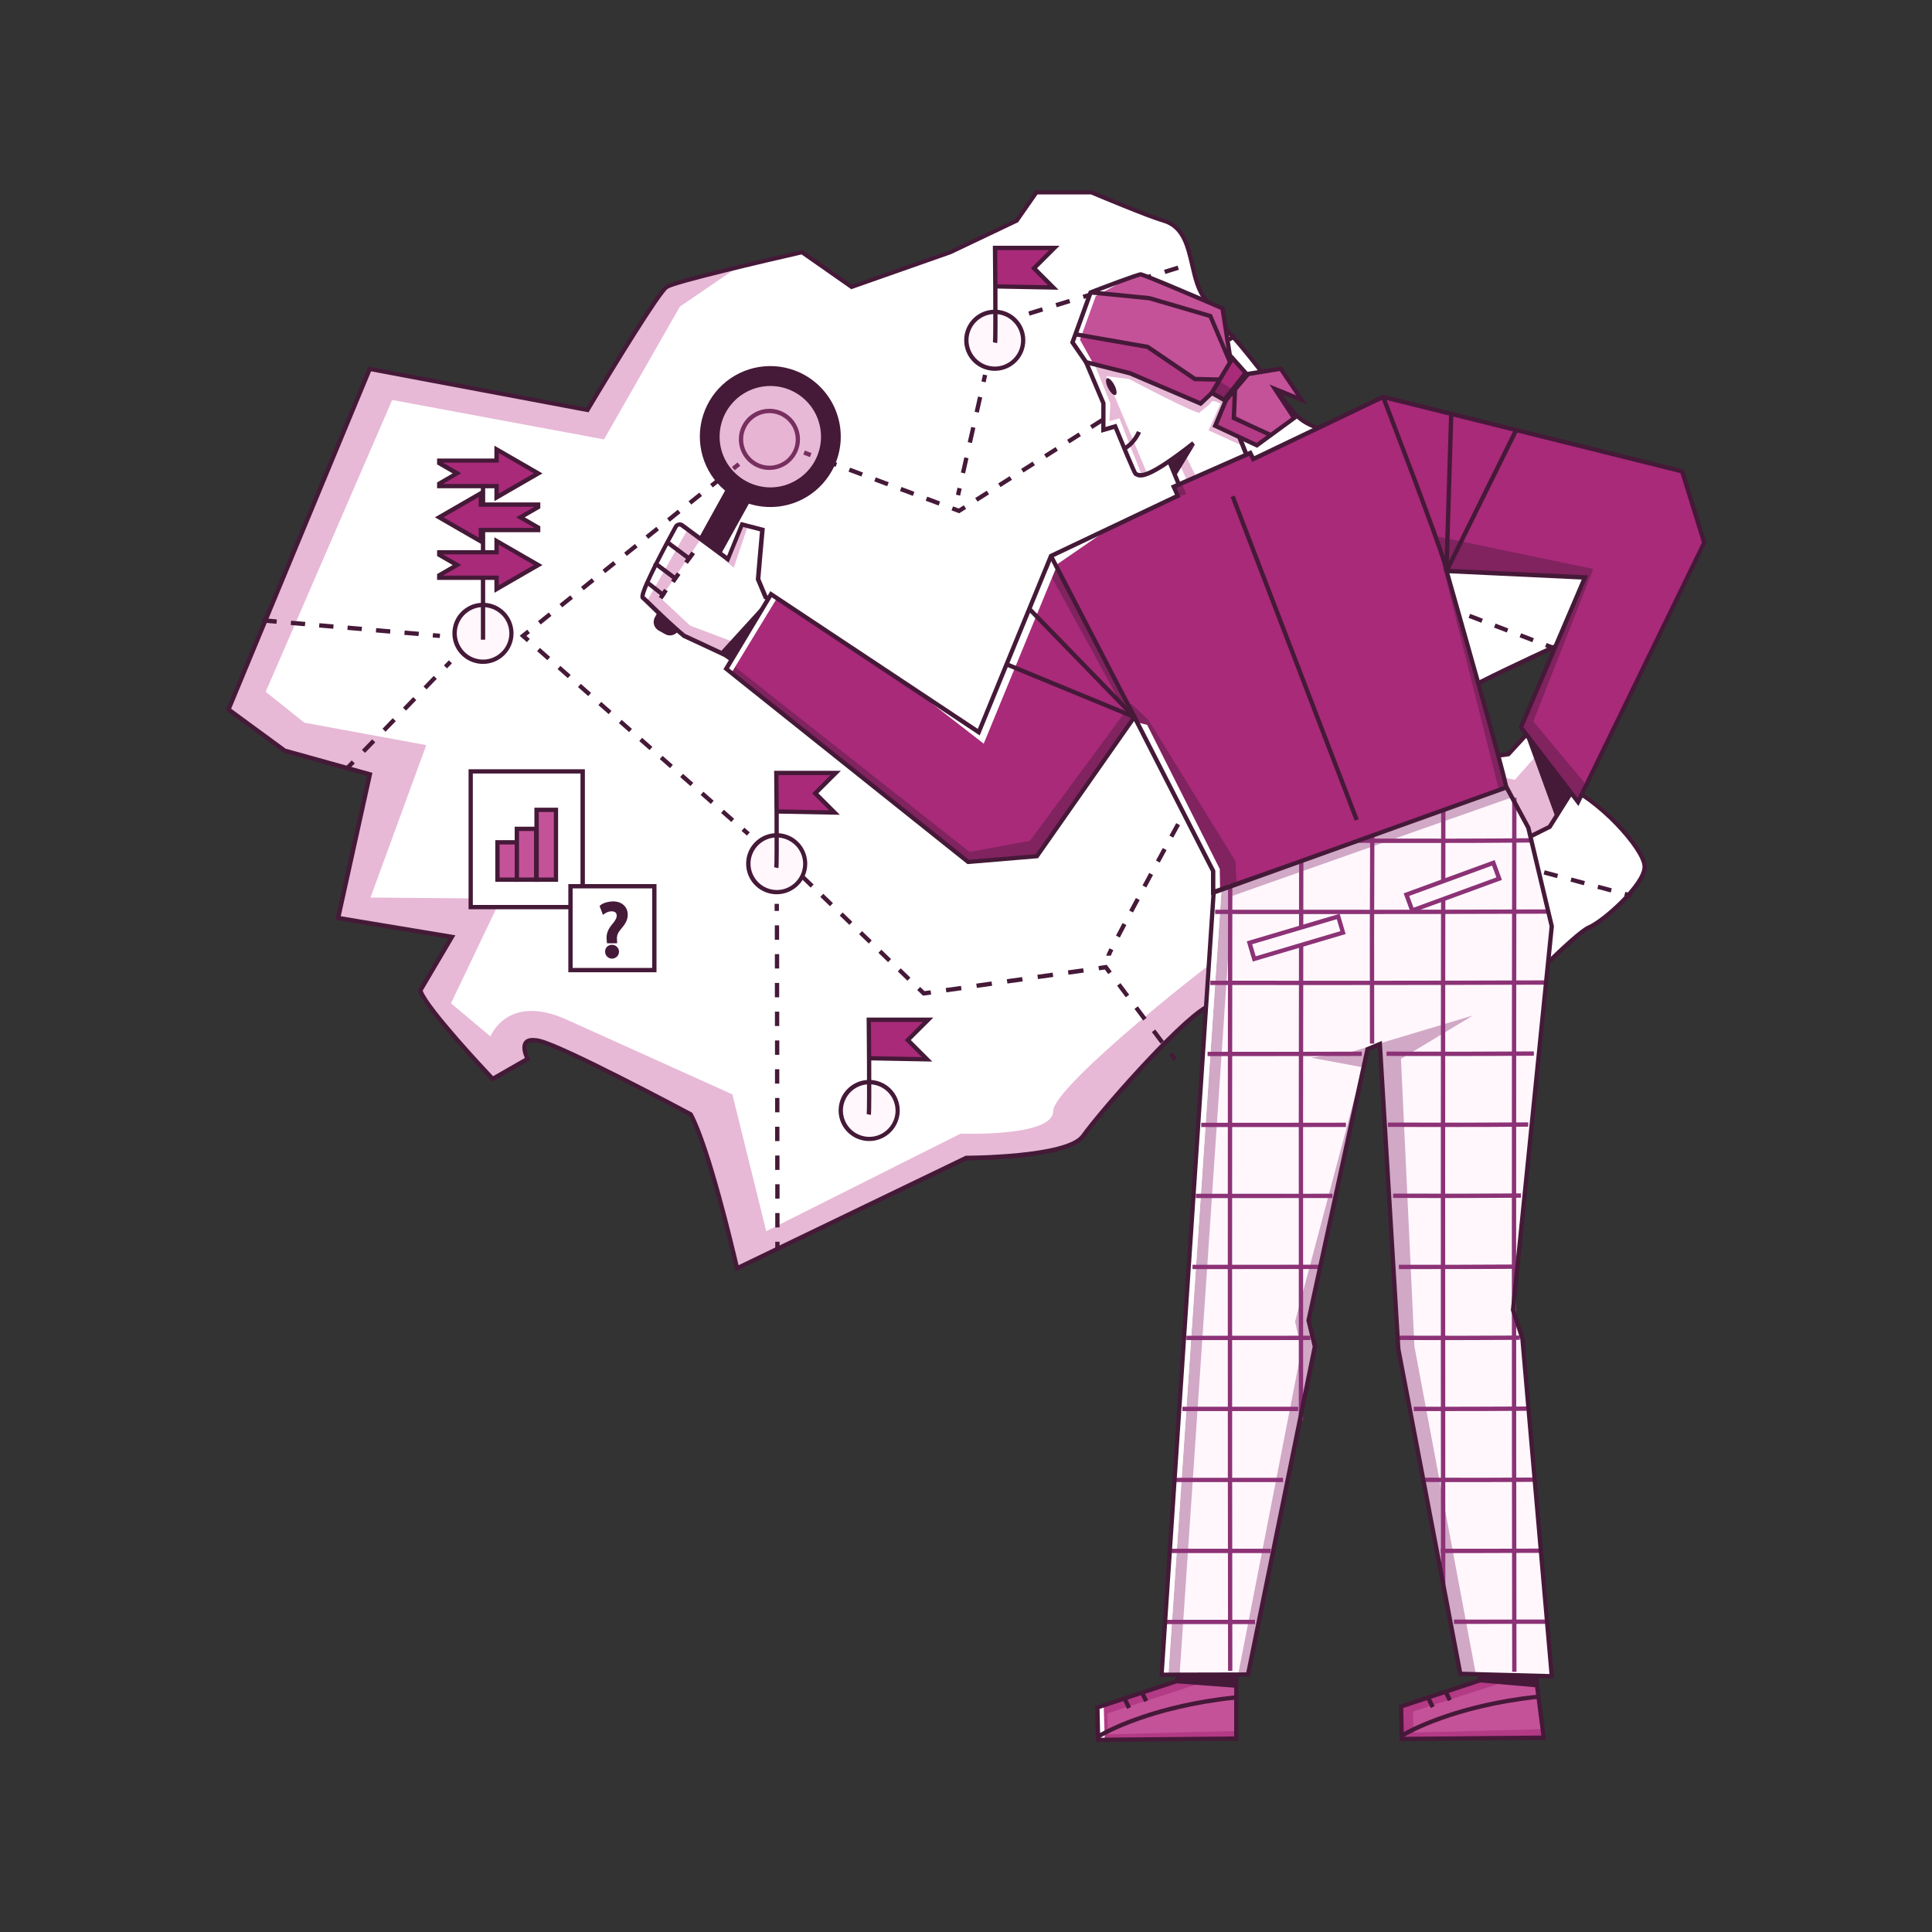 <?xml version="1.0" encoding="utf-8"?>
<!-- Generator: Adobe Illustrator 27.2.0, SVG Export Plug-In . SVG Version: 6.00 Build 0)  -->
<svg version="1.1" id="Layer_1" xmlns="http://www.w3.org/2000/svg" xmlns:xlink="http://www.w3.org/1999/xlink" x="0px" y="0px"
	 viewBox="0 0 3000 3000" style="enable-background:new 0 0 3000 3000;" xml:space="preserve">
<rect x="0" y="0" width="3000" height="3000" fill="#333333" stroke="none"/>
<style type="text/css">
	.st0{fill:#FFFFFF;}
	.st1{opacity:0.4;fill:#C45299;enable-background:new    ;}
	.st2{fill:#451938;}
	.st3{fill:#C45299;}
	.st4{fill:#FFF7FC;}
	.st5{fill:#A82A79;}
	.st6{fill-rule:evenodd;clip-rule:evenodd;fill:#451938;}
	.st7{opacity:0.6;fill:#A82A79;enable-background:new    ;}
	.st8{opacity:0.4;fill:#451938;enable-background:new    ;}
	.st9{opacity:0.4;fill:#8C3276;enable-background:new    ;}
	.st10{fill:#8C3276;}
</style>
<path class="st0" d="M1475.7,391.6l-153.4,53.9l-76.8-53.9c0,0-194.7,44.1-210.1,53.9c-15.4,9.8-123.2,191.1-123.2,191.1
	l-338.1-63.7l-219.4,528.9l87.2,63.9l132.3,36.8l-49.3,223.1l176.7,29.4l-49,83.3c9.8,29.4,112.5,137.2,112.5,137.2l54.1-31.1
	c0,0-19.6-37.5,19.6-27.7c39.2,9.8,233.9,113.7,233.9,113.7c30.8,57.8,71.8,239.1,71.8,239.1l355.8-171.5c0,0,157.9,0,181.8-34.3
	c24-34.3,145.2-173,190-199.2c44.7-26.2,103.6-45.8,186.8-36c83.2,9.8,131.8,47.5,176.1,36c44.4-11.5,99.4,0,99.4,0
	s109.5-114.4,132.6-124.2c23.1-9.8,86.9-66.2,86.9-94.4c0-28.1-73.5-108.3-127.4-127c-53.9-18.6-189.2-79.7-199.7-109.1
	c-10.5-29.5,351.6-169.1,361.4-196.1c9.8-27,4.9,22,9.8-27c4.9-49-49.1-127.4-68.7-142c-19.5-14.6,14.7-24.5-39.2-19.6
	c-53.9,4.9-163,63.2-179.5,46.3S2261.8,671,2261.8,671s-83.5-29.4-138.4-9.8c-54.9,19.6-94,0-108.7-14.7
	c-14.7-14.7-76.4-98-99.5-122.5c-23-24.5-14.5-24.5-43.2-58.8c-28.8-34.3-14.3-107.8-65.6-122.5c-25.3-7.2-111.7-43.9-111.7-43.9
	h-85.5l-30.6,43.9L1475.7,391.6z"/>
<path class="st1" d="M1635.3,1725.5c0,40.3-143.7,34.8-143.7,34.8l-301.8,151.5l-52.6-212.5c0,0-133.9-60.3-257.2-116
	c-92.3-41.7-118.4,26.1-118.4,26.1l-61.3-51.5l77.6-162.5l-202.6-1.7l86.6-236.7l-189.4-34.9l-59.9-47.9L609,621.1l328.9,61.2
	L1055.8,476l89.1-60.8c-50.2,12.2-101.9,25.5-109.6,30.3c-15.4,9.8-123.2,191.1-123.2,191.1l-338.1-63.7l-219.5,528.8l87.2,63.9
	l132.3,36.8l-49.3,223.1l176.7,29.4l-49,83.3c9.8,29.4,112.5,137.2,112.5,137.2l54.1-31.1c0,0-19.6-37.5,19.6-27.7
	c39.2,9.8,233.9,113.7,233.9,113.7c30.8,57.8,71.8,239.1,71.8,239.1l355.8-171.5c0,0,157.9,0,181.8-34.3
	c24-34.3,145.2-173,190-199.2c18-10.7,37.2-19.2,57.1-25.6l-20.5-62.6C1899.9,1478.3,1635.3,1685.2,1635.3,1725.5z"/>
<path class="st2" d="M1209.5,1403.5l-6.7,0l0,11l6.7,0L1209.5,1403.5z"/>
<path class="st2" d="M1203.8,1905.9v-22.3h6.7v22.3H1203.8z M1203.8,1861.2v-22.3h6.7v22.3H1203.8z M1203.7,1816.6v-22.3h6.7v22.3
	H1203.7z M1203.6,1771.9v-22.3h6.7v22.3H1203.6z M1203.6,1727.2v-22.3h6.7v22.3H1203.6z M1203.4,1682.6v-22.3h6.7v22.3H1203.4z
	 M1203.4,1637.9v-22.3h6.7v22.3H1203.4z M1203.3,1593.2v-22.3h6.7v22.3L1203.3,1593.2z M1203.2,1548.6v-22.3h6.7v22.3L1203.2,1548.6
	z M1203.2,1503.9v-22.3h6.7v22.3H1203.2z M1203.1,1459.2v-22.3h6.7v22.3H1203.1z"/>
<path class="st2" d="M1210.5,1928.2l-6.7,0l0,11l6.7,0L1210.5,1928.2z"/>
<path class="st2" d="M1145.2,718.1l-8.6,6.9l4.2,5.2l8.6-6.9L1145.2,718.1z"/>
<path class="st2" d="M839.6,969.7l-4.2-5.2l16.7-13.4l4.2,5.2L839.6,969.7z M873,943.1l-4.2-5.2l16.7-13.4l4.2,5.2L873,943.1z
	 M906.4,916.5l-4.2-5.2l16.7-13.4l4.2,5.2L906.4,916.5z M939.8,889.9l-4.2-5.2l16.7-13.4l4.2,5.2L939.8,889.9z M973.2,863.3l-4-5.2
	l16.7-13.4l4.2,5.2L973.2,863.3z M1006.6,836.7l-4.2-5.2l16.7-13.4l4.2,5.2L1006.6,836.7z M1040,810.1l-4.2-5.2l16.7-13.4l4.2,5.2
	L1040,810.1z M1073.4,783.5l-4.2-5.2l16.7-13.4l4.2,5.2L1073.4,783.5z M1106.8,756.9l-4.2-5.2l16.7-13.4l4.2,5.2L1106.8,756.9z"/>
<path class="st2" d="M818.2,997.1l-11.3-9.9l11.8-9.4l4.2,5.2l-5.5,4.4l5.3,4.6L818.2,997.1z"/>
<path class="st2" d="M1135.6,1276.4l-15.9-14l4.4-5l15.9,14L1135.6,1276.4z M1103.8,1248.4l-15.9-14l4.4-5l15.9,14L1103.8,1248.4z
	 M1072.1,1220.6l-15.9-14l4.4-5l15.9,14L1072.1,1220.6z M1040.4,1192.7l-15.9-14l4.4-5l15.9,14L1040.4,1192.7z M1008.6,1164.7
	l-15.9-14l4.4-5l15.9,14L1008.6,1164.7z M976.9,1136.8l-15.9-14l4.4-5l15.9,14L976.9,1136.8z M945.1,1108.9l-15.9-14l4.4-5l15.9,14
	L945.1,1108.9z M913.4,1080.9l-15.9-14l4.4-5l15.9,14L913.4,1080.9z M881.7,1053l-15.9-14l4.4-5l15.9,14L881.7,1053z M849.9,1025.1
	l-15.9-14l4.4-5l15.9,14L849.9,1025.1z"/>
<path class="st2" d="M1155.9,1285.2l-4.4,5l8.3,7.3l4.4-5L1155.9,1285.2z"/>
<path class="st2" d="M1915.8,518.7l-9.3,5.9l3.6,5.6l9.3-5.9L1915.8,518.7z"/>
<path class="st2" d="M1517.9,778.9l-3.6-5.6l17.9-11.3l3.6,5.6L1517.9,778.9z M1553.6,756.3l-3.6-5.6l17.8-11.3l3.6,5.6
	L1553.6,756.3z M1589.2,733.7l-3.6-5.6l17.8-11.3l3.6,5.6L1589.2,733.7z M1624.9,711.1l-3.6-5.6l17.8-11.3l3.6,5.6L1624.9,711.1z
	 M1660.6,688.5l-3.6-5.6l17.8-11.3l3.6,5.6L1660.6,688.5z M1696.2,666l-3.6-5.6l17.8-11.3l3.6,5.6L1696.2,666z M1731.9,643.4
	l-3.6-5.6l17.8-11.3l3.6,5.6L1731.9,643.4z M1767.6,620.8l-3.6-5.6l17.8-11.3l3.6,5.6L1767.6,620.8z M1803.3,598.2l-3.6-5.6
	l17.8-11.3l3.6,5.6L1803.3,598.2z M1838.8,575.6l-3.6-5.6l17.8-11.3l3.6,5.6L1838.8,575.6z M1874.5,553l-3.6-5.6l17.8-11.3l3.6,5.6
	L1874.5,553z"/>
<path class="st2" d="M1489.4,797l-11.9-4.5l2.4-6.2l8.8,3.3l7.9-5l3.6,5.6L1489.4,797z"/>
<path class="st2" d="M1457.5,785l-20.1-7.5l2.4-6.3l20,7.5L1457.5,785z M1417.5,770l-20-7.5l2.3-6.3l20.1,7.5L1417.5,770z
	 M1377.6,755l-20-7.5l2.3-6.2l20.1,7.5L1377.6,755z M1337.6,739.9l-20-7.5l2.4-6.2l20,7.5L1337.6,739.9z M1297.6,724.9l-20.1-7.5
	l2.4-6.2l20,7.5L1297.6,724.9z"/>
<path class="st2" d="M1249.7,699.6l-2.3,6.3l10.3,3.9l2.4-6.3L1249.7,699.6z"/>
<path class="st2" d="M1225.2,1336.7l-4.6,4.8l8,7.6l4.6-4.8L1225.2,1336.7z"/>
<path class="st2" d="M1409.1,1522.9l-15-14.5l4.6-4.8l15,14.5L1409.1,1522.9z M1379,1494l-15-14.5l4.6-4.8l15,14.5L1379,1494z
	 M1349,1465.1l-15-14.5l4.6-4.8l15,14.5L1349,1465.1z M1318.9,1436.2l-15-14.5l4.6-4.8l15,14.5L1318.9,1436.2z M1288.8,1407.2
	l-15-14.5l4.6-4.8l15,14.5L1288.8,1407.2z M1258.8,1378.3l-15-14.5l4.6-4.8l15,14.5L1258.8,1378.3z"/>
<path class="st2" d="M1433.3,1546.1l-9.1-8.8l4.6-4.8l6.8,6.5l9.3-1.3l1,6.6L1433.3,1546.1z"/>
<path class="st2" d="M1469.5,1540.9l-1-6.7l23.7-3.3l0.9,6.7L1469.5,1540.9z M1516.9,1534l-1-6.6l23.7-3.4l1,6.7L1516.9,1534z
	 M1564.3,1527.2l-0.9-6.7l23.7-3.3l1,6.7L1564.3,1527.2z M1611.8,1520.3l-1-6.7l23.7-3.3l1,6.7L1611.8,1520.3z M1659.2,1513.5
	l-1-6.7l23.7-3.3l1,6.7L1659.2,1513.5z"/>
<path class="st2" d="M1720.9,1512.6l-5.4-7.2l-8.9,1.3l-1-6.6l12.9-1.9l7.8,10.4L1720.9,1512.6z"/>
<path class="st2" d="M1802.1,1620.6l-13.5-18l5.3-4l13.5,18L1802.1,1620.6z M1775.1,1584.6l-13.5-18l5.3-4l13.5,18L1775.1,1584.6z
	 M1748.1,1548.6l-13.5-18l5.3-4l13.5,18L1748.1,1548.6z"/>
<path class="st2" d="M1820.9,1634.6l-5.3,4l6.6,8.8l5.3-4L1820.9,1634.6z"/>
<path class="st2" d="M672.4,983.1l-0.6,6.7l11,0.9l0.6-6.7L672.4,983.1z"/>
<path class="st2" d="M649.8,987.7l-22-1.9l0.6-6.7l22.1,1.9L649.8,987.7z M605.7,983.9l-22.1-1.9l0.6-6.7l22,1.9L605.7,983.9z
	 M561.5,980l-22.1-1.9l0.6-6.7l22.1,1.9L561.5,980z M517.5,976.3l-22.1-1.9l0.6-6.7l22,1.9L517.5,976.3z M473.4,972.4l-22-1.9
	l0.6-6.7l22.1,1.9L473.4,972.4z M429.3,968.6l-22.1-2l0.6-6.7l22.1,1.9L429.3,968.6z"/>
<path class="st2" d="M697,1025.3l-7.7,7.9l4.8,4.7l7.7-7.9L697,1025.3z"/>
<path class="st2" d="M536.9,1190.2h0.8c1.1,0,2.3,0.2,3.3,0.6c1,0.4,2,1.1,2.7,2l7.2-7.4l-4.8-4.6L536.9,1190.2z"/>
<path class="st2" d="M577.9,1148l-15.9,16.4l4.8,4.7l15.9-16.4L577.9,1148z"/>
<path class="st2" d="M641.6,1082.4l-15.9,16.4l4.8,4.7l15.9-16.4L641.6,1082.4z"/>
<path class="st2" d="M673.5,1049.5l-15.9,16.4l4.8,4.6l15.9-16.4L673.5,1049.5z"/>
<path class="st2" d="M609.8,1115.2l-15.9,16.4l4.8,4.6l15.9-16.4L609.8,1115.2z"/>
<path class="st2" d="M1486.8,757.3l-2.4,10.8l6.5,1.5l2.4-10.8L1486.8,757.3z"/>
<path class="st2" d="M1498.6,735.2l-6.5-1.5l5.3-23.6l6.5,1.5L1498.6,735.2z M1509.2,688l-6.5-1.5l5.4-23.6l6.5,1.5L1509.2,688z
	 M1519.9,640.8l-6.5-1.5l5.3-23.6l6.5,1.5L1519.9,640.8z"/>
<path class="st2" d="M1526.4,581.4l-2.4,10.8l6.5,1.5l2.4-10.8L1526.4,581.4z"/>
<path class="st2" d="M1598.7,490.1l-1.9-6.4l21.1-6.5l1.9,6.4L1598.7,490.1z M1640.9,477.1l-2-6.4l21.1-6.5l2,6.4L1640.9,477.1z
	 M1683.1,464.2l-2-6.4l21.1-6.5l2,6.4L1683.1,464.2z M1725.2,451.2l-2-6.4l21.1-6.5l2,6.4L1725.2,451.2z M1767.4,438.3l-2-6.4
	l21.1-6.5l2,6.4L1767.4,438.3z M1809.5,425.4l-2-6.4l21.1-6.5l1.9,6.4L1809.5,425.4z"/>
<path class="st2" d="M1935.5,820.5l-2.4,6.2l10.3,3.9l2.4-6.2L1935.5,820.5z"/>
<path class="st2" d="M2379.4,997.2l-19.8-7.6l2.4-6.2l19.8,7.6L2379.4,997.2z M2339.8,982.1l-19.9-7.6l2.4-6.2l19.8,7.6
	L2339.8,982.1z M2300.2,967l-19.8-7.6l2.4-6.2l19.8,7.6L2300.2,967z M2260.5,951.8l-19.8-7.6l2.4-6.2l19.8,7.6L2260.5,951.8z
	 M2220.9,936.6l-19.8-7.6l2.4-6.2l19.8,7.6L2220.9,936.6z M2181.3,921.6l-19.8-7.6l2.4-6.2l19.8,7.6L2181.3,921.6z M2141.6,906.4
	l-19.8-7.6l2.4-6.2l19.8,7.6L2141.6,906.4z M2102,891.3l-19.8-7.6l2.4-6.2l19.8,7.6L2102,891.3z M2062.4,876.2l-19.8-7.6l2.4-6.2
	l19.8,7.5L2062.4,876.2z M2022.7,861l-19.8-7.6l2.4-6.2l19.8,7.6L2022.7,861z M1983.1,845.9l-19.8-7.6l2.4-6.2l19.8,7.6
	L1983.1,845.9z"/>
<path class="st2" d="M2401.6,998.5l-2.4,6.2l10.3,3.9l2.4-6.2L2401.6,998.5z"/>
<path class="st2" d="M1724.7,1484.5c0-0.2,0-0.3,0-0.5h-6.7c0-1,0-1.8,4.8-11.5l6,3C1727.2,1478.4,1725.8,1481.4,1724.7,1484.5z"/>
<path class="st2" d="M1738.8,1455.9l-5.9-3.1c3-5.9,6.5-12.4,10.2-19.5l5.9,3.1C1745.3,1443.5,1741.8,1450,1738.8,1455.9z
	 M1759.3,1416.9l-5.9-3.1c3.3-6.2,6.8-12.8,10.4-19.4l5.9,3.2C1766.1,1404.2,1762.6,1410.7,1759.3,1416.9z M1780,1378.1l-5.9-3.2
	c3.4-6.4,6.9-12.9,10.4-19.4l5.9,3.2L1780,1378.1z M1800.9,1339.4l-5.9-3.2c3.5-6.5,7-13,10.5-19.4l5.9,3.2
	C1807.9,1326.4,1804.4,1332.8,1800.9,1339.4z M1821.8,1300.7l-5.9-3.2l10.5-19.3l5.9,3.2L1821.8,1300.7z M1842.8,1262l-5.9-3.2
	l10.5-19.3l5.9,3.2L1842.8,1262z"/>
<path class="st2" d="M1863.8,1223.5l-5.9-3.2l6.5-12l13.2,3.5l-1.7,6.5l-8.1-2.2L1863.8,1223.5z"/>
<path class="st2" d="M2501.2,1385.8l-20.9-5.6l1.7-6.4l20.8,5.6L2501.2,1385.8z M2459.4,1374.6l-20.8-5.6l1.7-6.4l20.8,5.6
	L2459.4,1374.6z M2417.7,1363.5l-20.8-5.6l1.7-6.5l20.8,5.6L2417.7,1363.5z M2375.9,1352.3l-20.8-5.6l1.7-6.4l20.8,5.6
	L2375.9,1352.3z M2334.2,1341.1l-20.8-5.6l1.7-6.5l20.8,5.6L2334.2,1341.1z M2292.4,1330l-20.8-5.6l1.7-6.5l20.9,5.6L2292.4,1330z
	 M2250.6,1318.8l-20.8-5.6l1.7-6.4l20.8,5.6L2250.6,1318.8z M2208.9,1307.6l-20.8-5.6l1.7-6.5l20.9,5.6L2208.9,1307.6z
	 M2167.2,1296.5l-20.8-5.6l1.7-6.5l20.8,5.6L2167.2,1296.5z M2125.4,1285.3l-20.8-5.6l1.7-6.5l20.9,5.6L2125.4,1285.3z
	 M2083.7,1274.1l-20.8-5.6l1.7-6.5l20.9,5.6L2083.7,1274.1z M2041.9,1263l-20.1-5.6l1.7-6.4l20.8,5.6L2041.9,1263z M2000.2,1251.8
	l-20.8-5.6l1.7-6.5l20.8,5.6L2000.2,1251.8z M1958.4,1240.7l-20.8-5.6l1.7-6.4l20.8,5.6L1958.4,1240.7z M1916.7,1229.5l-20-5.5
	l1.7-6.4l20.8,5.6L1916.7,1229.5z"/>
<path class="st2" d="M2523.8,1384.9l-1.7,6.4l10.6,2.9l1.7-6.5L2523.8,1384.9z"/>
<path class="st0" d="M904.8,1197.9H730.9v210.7h173.9V1197.9z"/>
<path class="st2" d="M908.2,1411.9H727.6v-217.4h180.6V1411.9z M734.2,1405.2h167.2v-204.1H734.2V1405.2z"/>
<path class="st3" d="M802.5,1307.9h-30.1v57.9h30.1V1307.9z"/>
<path class="st2" d="M805.9,1369.3h-36.8v-64.7h36.8V1369.3z M775.8,1362.6h23.4v-51.3h-23.4V1362.6z"/>
<path class="st3" d="M832.6,1287h-30.1v78.9h30.1V1287z"/>
<path class="st2" d="M836,1369.3h-36.8v-85.6H836V1369.3z M805.9,1362.6h23.4v-72.2h-23.4V1362.6z"/>
<path class="st3" d="M863.3,1257.6h-30.1v108.3h30.1V1257.6z"/>
<path class="st2" d="M866.6,1369.3h-36.8v-115.1h36.8V1369.3z M836.6,1362.6h23.4v-101.7h-23.4V1362.6z"/>
<path class="st4" d="M1194.7,726.3c24.4,0,44.1-19.7,44.1-44.1c0-24.4-19.7-44.1-44.1-44.1c-24.3,0-44.1,19.7-44.1,44.1
	C1150.6,706.6,1170.4,726.3,1194.7,726.3z"/>
<path class="st2" d="M1194.7,729.7c-9.4,0-18.6-2.8-26.3-8c-7.8-5.2-13.9-12.6-17.5-21.3c-3.6-8.7-4.5-18.2-2.7-27.4
	c1.8-9.2,6.4-17.7,13-24.3c6.6-6.6,15.1-11.2,24.3-13c9.2-1.8,18.7-0.9,27.4,2.7c8.7,3.6,16.1,9.7,21.3,17.5c5.2,7.8,8,17,8,26.4
	c0,12.6-5,24.6-13.9,33.5C1219.4,724.7,1207.3,729.7,1194.7,729.7z M1194.7,641.5c-8.1,0-15.9,2.4-22.6,6.9
	c-6.7,4.5-11.9,10.8-15,18.3c-3.1,7.4-3.9,15.6-2.3,23.5c1.6,7.9,5.4,15.2,11.2,20.9c5.7,5.7,13,9.6,20.9,11.2
	c7.9,1.6,16.1,0.8,23.5-2.3c7.5-3.1,13.8-8.3,18.3-15s6.9-14.6,6.9-22.6c0-10.8-4.3-21.2-11.9-28.8
	C1215.9,645.8,1205.6,641.5,1194.7,641.5z"/>
<path class="st4" d="M1349.7,1768.4c24.3,0,44.1-19.8,44.1-44.1c0-24.4-19.8-44.1-44.1-44.1c-24.4,0-44.1,19.7-44.1,44.1
	C1305.6,1748.7,1325.3,1768.4,1349.7,1768.4z"/>
<path class="st2" d="M1349.7,1771.8c-9.4,0-18.6-2.8-26.4-8c-7.8-5.2-13.9-12.6-17.5-21.3c-3.6-8.7-4.5-18.2-2.7-27.4
	c1.8-9.2,6.3-17.7,13-24.3c6.6-6.6,15.1-11.2,24.3-13c9.2-1.8,18.7-0.9,27.4,2.7c8.7,3.6,16.1,9.7,21.3,17.5c5.2,7.8,8,17,8,26.4
	c0,12.6-5,24.6-13.9,33.5C1374.3,1766.8,1362.3,1771.8,1349.7,1771.8z M1349.7,1683.7c-8.1,0-15.9,2.4-22.7,6.9
	c-6.7,4.5-11.9,10.8-15,18.3c-3.1,7.4-3.9,15.6-2.3,23.5c1.6,7.9,5.5,15.2,11.2,20.9c5.7,5.7,13,9.6,20.9,11.2
	c7.9,1.6,16.1,0.8,23.6-2.3c7.4-3.1,13.8-8.3,18.3-15c4.5-6.7,6.9-14.6,6.9-22.6c0-10.8-4.3-21.2-11.9-28.9
	C1370.9,1687.9,1360.5,1683.6,1349.7,1683.7L1349.7,1683.7z"/>
<path class="st4" d="M1544.7,572.5c24.3,0,44.1-19.7,44.1-44.1c0-24.4-19.8-44.1-44.1-44.1c-24.4,0-44.1,19.7-44.1,44.1
	C1500.6,552.7,1520.4,572.5,1544.7,572.5z"/>
<path class="st2" d="M1544.7,575.8c-9.4,0-18.6-2.8-26.4-8c-7.8-5.2-13.9-12.6-17.5-21.3c-3.6-8.7-4.5-18.2-2.7-27.4
	c1.8-9.2,6.4-17.7,13-24.3c6.6-6.6,15.1-11.2,24.3-13c9.2-1.8,18.7-0.9,27.4,2.7c8.7,3.6,16.1,9.7,21.3,17.5c5.2,7.8,8,17,8,26.4
	c0,12.6-5,24.6-13.9,33.5C1569.4,570.8,1557.3,575.8,1544.7,575.8z M1544.7,487.6c-8.1,0-15.9,2.4-22.7,6.9
	c-6.7,4.5-11.9,10.8-15,18.3c-3.1,7.4-3.9,15.6-2.3,23.5c1.6,7.9,5.5,15.2,11.2,20.9c5.7,5.7,13,9.6,20.9,11.2
	c7.9,1.6,16.1,0.8,23.5-2.3c7.4-3.1,13.8-8.3,18.3-15s6.9-14.6,6.9-22.6c0-10.8-4.3-21.2-12-28.8
	C1565.9,491.9,1555.5,487.6,1544.7,487.6L1544.7,487.6z"/>
<path class="st5" d="M1545.1,532.1c1.4-6.5,0-147.1,0-147.1h92.2l-31.6,31.6l29.9,29.9l-90-1.7l-0.5-59.8V532.1z"/>
<path class="st2" d="M1548.4,532.8l-6.6-1.4l3.3,0.7l-3.3-0.7c0.6-3.5,0.6-41.9,0.4-83.8l-0.5-66h103.6l-35,34.9l33.4,33.4
	l-94.8-1.8C1549.1,486.8,1549.2,529,1548.4,532.8z M1548.9,441.5l78.4,1.5l-26.4-26.4l28.3-28.3h-80.7
	C1548.6,397.4,1548.8,418.3,1548.9,441.5z"/>
<path class="st5" d="M1349,1730.6c1.4-6.5,0-147,0-147h92.2l-31.7,31.5l29.9,29.9l-90-1.7l-0.4-59.8L1349,1730.6z"/>
<path class="st2" d="M1352.3,1731.3l-6.5-1.4l3.3,0.7l-3.3-0.7c0.6-3.5,0.6-41.9,0.4-83.8l-0.5-66h103.6l-35,34.9l33.4,33.4
	l-94.8-1.8C1353.1,1685.3,1353.1,1727.5,1352.3,1731.3z M1352.8,1640l78.5,1.5l-26.4-26.4l28.3-28.3h-80.8
	C1352.5,1595.9,1352.7,1616.8,1352.8,1640z"/>
<path class="st4" d="M1206.1,1385.2c24.4,0,44.1-19.8,44.1-44.1c0-24.4-19.7-44.1-44.1-44.1c-24.4,0-44.1,19.7-44.1,44.1
	C1161.9,1365.5,1181.7,1385.2,1206.1,1385.2z"/>
<path class="st2" d="M1206.1,1388.6c-9.4,0-18.6-2.8-26.4-8c-7.8-5.2-13.9-12.6-17.5-21.3c-3.6-8.7-4.5-18.2-2.7-27.4
	c1.8-9.2,6.3-17.7,13-24.3c6.6-6.6,15.1-11.2,24.3-13c9.2-1.8,18.7-0.9,27.4,2.7c8.7,3.6,16.1,9.7,21.3,17.5c5.2,7.8,8,17,8,26.4
	c0,12.6-5,24.6-13.9,33.5C1230.7,1383.6,1218.6,1388.6,1206.1,1388.6z M1206.1,1300.4c-8.1,0-15.9,2.4-22.6,6.9
	c-6.7,4.5-11.9,10.8-15,18.3c-3.1,7.4-3.9,15.6-2.3,23.5c1.6,7.9,5.5,15.2,11.2,20.9c5.7,5.7,13,9.6,20.9,11.2
	c7.9,1.6,16.1,0.8,23.6-2.3c7.4-3.1,13.8-8.3,18.3-15c4.5-6.7,6.9-14.6,6.9-22.6c0-10.8-4.3-21.2-12-28.8
	S1216.9,1300.4,1206.1,1300.4z"/>
<path class="st5" d="M1205.4,1347.4c1.3-6.5,0-147,0-147h92.2l-31.7,31.5l30.1,29.9l-90-1.7l-0.4-59.8L1205.4,1347.4z"/>
<path class="st2" d="M1208.7,1348.1l-6.5-1.4c0.6-3.5,0.6-42.2,0.4-84.3l-0.5-65.5h103.6l-35,34.9l33.4,33.4l-94.8-1.8
	C1209.4,1302.1,1209.5,1344.3,1208.7,1348.1z M1209.2,1256.8l78.4,1.5l-26.4-26.4l28.3-28.3h-80.7
	C1208.9,1212.7,1209.1,1233.6,1209.2,1256.8z"/>
<path class="st4" d="M750,1027.6c24.4,0,44.1-19.8,44.1-44.1c0-24.4-19.7-44.1-44.1-44.1c-24.4,0-44.1,19.7-44.1,44.1
	C705.9,1007.9,725.7,1027.6,750,1027.6z"/>
<path class="st2" d="M750,1030.9c-9.4,0-18.6-2.8-26.4-8c-7.8-5.2-13.9-12.6-17.5-21.3c-3.6-8.7-4.5-18.2-2.7-27.4
	c1.8-9.2,6.3-17.7,13-24.3c6.6-6.6,15.1-11.2,24.3-13c9.2-1.8,18.7-0.9,27.4,2.7c8.7,3.6,16.1,9.7,21.3,17.5c5.2,7.8,8,17,8,26.4
	c0,12.6-5,24.6-13.9,33.5C774.7,1025.9,762.6,1030.9,750,1030.9z M750,942.7c-8.1,0-15.9,2.4-22.6,6.9c-6.7,4.5-11.9,10.8-15,18.3
	c-3.1,7.4-3.9,15.6-2.3,23.5c1.6,7.9,5.5,15.2,11.2,20.9c5.7,5.7,13,9.6,20.9,11.1c7.9,1.6,16.1,0.8,23.5-2.3
	c7.4-3.1,13.8-8.3,18.3-15c4.5-6.7,6.9-14.6,6.9-22.6c0-10.8-4.3-21.2-12-28.8S760.9,942.8,750,942.7z"/>
<path class="st2" d="M753.4,735.1h-6.7v258.2h6.7V735.1z"/>
<path class="st5" d="M835.7,735.1L771,697.8v17.6h-89v3.9l27.6,15.9L682,751v3.9h89v17.6L835.7,735.1z"/>
<path class="st2" d="M767.7,778.2v-20h-89v-9.1l24.2-14l-24.2-13.9V712h89v-20l74.7,43.1L767.7,778.2z M687.8,751.5h86.6v15L829,735
	l-54.6-31.6v15h-86.6l28.4,16.4L687.8,751.5z"/>
<path class="st5" d="M682,803.3l64.7-37.3v17.6h89v3.9l-27.6,15.9l27.6,15.9v3.9h-89v17.6L682,803.3z"/>
<path class="st2" d="M750,846.4l-74.7-43.1l74.7-43.1v20h89v9.1l-24.2,14l24.2,14v9.1h-89L750,846.4z M688.7,803.3l54.6,31.5v-15.1
	h86.6l-28.4-16.4l28.4-16.4h-86.6v-15L688.7,803.3z"/>
<path class="st5" d="M835.7,877.4L771,840.1v17.6h-89v3.9l27.6,15.9L682,893.3v3.9h89v17.6L835.7,877.4z"/>
<path class="st2" d="M767.7,920.5v-20h-89v-9.1l24.2-14l-24.2-14v-9.1h89v-20l74.7,43.1L767.7,920.5z M687.8,893.8h86.6v15.1
	l54.6-31.6l-54.6-31.6v15.1h-86.6l28.4,16.4L687.8,893.8z"/>
<path class="st0" d="M1016,1376.2H885.8v130.2H1016V1376.2z"/>
<path class="st6" d="M882.5,1372.8h136.9v136.9H882.5V1372.8z M889.2,1379.5V1503h123.5v-123.5H889.2z"/>
<path class="st2" d="M945.6,1461.3l-0.2-3.1c-0.7-6.4,1.4-13.4,7.3-20.4c5.3-6.2,8.3-10.8,8.3-16.1c0-6-3.8-10-11.2-10.1
	c-4.2,0-8.4,1.3-11.9,3.7l-2.8-7.4c3.9-2.8,10.6-4.7,16.9-4.7c13.5,0,19.7,8.3,19.7,17.3c0,8-4.5,13.8-10.1,20.5
	c-5.2,6.1-7.1,11.3-6.7,17.3l0.1,3.1H945.6z M943,1477.8c-0.1-1,0.1-1.9,0.4-2.8c0.3-0.9,0.8-1.7,1.5-2.4c0.7-0.7,1.5-1.2,2.4-1.6
	c0.9-0.4,1.8-0.6,2.8-0.5c1.5-0.1,2.9,0.3,4.2,1.1c1.3,0.8,2.2,1.9,2.9,3.2c0.6,1.3,0.8,2.8,0.6,4.3c-0.2,1.4-0.9,2.8-1.9,3.9
	c-1,1.1-2.3,1.8-3.8,2.1s-2.9,0.2-4.3-0.3c-1.4-0.5-2.5-1.5-3.4-2.7C943.4,1480.8,943,1479.3,943,1477.8z"/>
<path class="st6" d="M939.1,1409.2l0.5,1.2c3.2-1.5,6.6-2.2,10.2-2.2h0h0c4.3,0.1,8,1.3,10.6,3.8c2.7,2.5,3.9,6,3.9,9.7
	c0,6.6-3.8,12.1-9,18.3c-5.4,6.5-7.1,12.6-6.5,17.8l0,0.1l0,0h2.6c-0.3-6.9,2-12.7,7.5-19.2c5.7-6.8,9.4-11.7,9.4-18.3
	c0-3.7-1.3-7.2-3.8-9.6c-2.5-2.5-6.5-4.3-12.6-4.3C947.2,1406.4,942.4,1407.6,939.1,1409.2z M933,1405.1c4.6-3.4,12.1-5.4,18.8-5.4
	c7.5,0,13.3,2.3,17.3,6.3c3.9,3.9,5.7,9.2,5.7,14.4c0,9.4-5.4,16-10.9,22.7h0c-4.8,5.6-6.2,10-5.9,15l0,0l0.3,6.6h-15.8l-0.5-6.1
	c-0.8-7.4,1.7-15.3,8.1-22.8l0,0c5.3-6.3,7.5-10,7.5-14c0-2.3-0.7-3.8-1.8-4.8c-1.1-1-3-1.9-6.1-1.9c-3.6,0-7,1.1-10,3.1l-3.5,2.4
	l-5.2-13.8L933,1405.1z M952.5,1474.3c-0.7-0.4-1.5-0.6-2.3-0.6l-0.1,0H950c-0.5,0-1,0.1-1.5,0.3c-0.5,0.2-0.9,0.5-1.2,0.8
	c-0.3,0.4-0.6,0.8-0.8,1.3c-0.2,0.5-0.2,1-0.2,1.5l0,0.1l0,0.1c0,0.8,0.3,1.6,0.7,2.3c0.5,0.7,1.1,1.2,1.8,1.5
	c0.7,0.3,1.6,0.4,2.4,0.2c0.8-0.2,1.5-0.6,2.1-1.2c0.6-0.6,0.9-1.3,1.1-2.1c0.1-0.8,0-1.6-0.3-2.3
	C953.7,1475.4,953.2,1474.8,952.5,1474.3z M950,1467.1c2.1-0.1,4.2,0.5,6,1.6c1.8,1.1,3.3,2.8,4.2,4.7c0.9,2,1.2,4.1,0.8,6.2
	c-0.4,2.1-1.3,4.1-2.8,5.6c-1.5,1.5-3.4,2.6-5.5,3.1c-2.1,0.5-4.3,0.3-6.3-0.5c-2-0.8-3.7-2.2-4.9-3.9c-1.2-1.7-1.8-3.8-1.9-5.9
	c-0.1-1.4,0.1-2.8,0.6-4.1c0.5-1.3,1.2-2.6,2.2-3.6c1-1,2.2-1.8,3.5-2.4C947.2,1467.3,948.6,1467.1,950,1467.1z"/>
<path class="st2" d="M1142.1,1974.3l-0.9-4.1c-0.4-1.8-41-179.7-71.1-237.4c-14.4-7.7-195.2-103.7-232.2-112.9
	c-9.7-2.4-16.2-2-18.8,1.3c-4.1,5.2,0.9,17.7,3,21.6l1.5,2.9l-59.2,34l-1.8-1.9c-4.2-4.4-103.3-108.7-113.3-138.5l-0.5-1.4
	l47.4-80.4l-175.4-29.2l49.4-223.4l-129.9-36.1l-89.8-65.8l1-2.4l220.5-531.4l338.5,63.8c15.6-26.1,107.9-180.6,123.1-190.2
	c15.7-10,203.1-52.5,211.1-54.3l1.5-0.3l76.7,53.8l151.6-53.3l101.9-48.5l31.1-44.6h87.9l0.6,0.2c0.9,0.4,86.5,36.6,111.3,43.8
	c32.8,9.4,40.2,41.1,47.3,71.7c4.4,19.1,9,38.9,20,51.9c14.6,17.4,19.6,25.9,24.1,33.5c5.2,9.2,11.6,17.7,19,25.2
	c12.2,12.9,34.4,41.3,55.9,68.7c18.9,24.1,36.7,46.8,43.5,53.7c14.1,14.1,52.1,32.9,105.2,13.9c55.3-19.8,137.2,8.6,140.6,9.8
	l1.4,0.5l0.6,1.4c0.3,0.8,32.2,82.9,48,99.1c7.6,7.8,48.3-7,84.1-20c33.5-12.2,68.2-24.9,92.7-27.1c25.6-2.3,31.2-1.4,34.3,1.7
	c2.2,2.2,2,5,1.8,7.3c-0.3,3.3-0.6,6.7,5.5,11.3c19.6,14.7,75,93.7,69.9,145.1c-0.9,9.3-1.5,14.9-1.9,18.4c-0.6,4.9-0.9,7.4-3.9,7.6
	c-0.6,0.1-1.1,0-1.7-0.3s-1-0.6-1.3-1.1c-0.4,0.9-0.8,2-1.3,3.3c-4.6,12.7-64.4,40.9-161.5,85.8c-49.9,23.1-101.5,46.9-140.2,67.2
	c-20.8,10.9-35.8,19.7-45.9,26.7c-14.9,10.5-13.9,14-13.8,14.1c9.7,27.3,142,87.8,197.7,107.1c24.8,8.6,56.6,31.3,85.2,60.8
	c21.5,22.2,44.4,52,44.4,69.4c0,30.1-65.3,87.5-88.8,97.5c-17.8,7.5-93.8,84-131.5,123.5l-1.3,1.3l-1.8-0.4
	c-0.5-0.1-54.8-11.2-97.9,0c-25.3,6.6-51-2-83.5-12.8c-26.5-8.8-56.5-18.7-93.8-23.1c-69.5-8.2-130,3.5-184.7,35.6
	c-44.1,25.8-165.7,165-188.9,198.2c-24,34.4-170.4,35.7-183.8,35.7L1142.1,1974.3z M827.4,1611.7c4.1,0.1,8.2,0.6,12.1,1.7
	c39.2,9.8,226.7,109.7,234.6,114l0.9,0.5l0.5,0.9c28.4,53.4,64.8,208,71.3,235.8l352.7-170h0.8c1.6,0,156.4-0.4,179.1-32.9
	c24.1-34.4,145.3-173.3,191-200.1c56.1-32.9,117.9-44.8,188.9-36.5c38,4.5,68.3,14.6,95.1,23.4c31.5,10.5,56.4,18.7,79.8,12.7
	c40.6-10.6,89-2.3,99.1-0.4c12.9-13.4,110.1-114.2,132.4-123.6c23.9-10.2,84.8-66.1,84.8-91.3c0-25.2-71.4-105.2-125.1-123.9
	c-44.6-15.5-190.1-78.4-201.8-111.2c-6.2-17.3,60.5-50.3,203.4-116.4c40.6-18.8,79-36.5,108.3-51.3c41.1-20.8,48.8-28.1,49.7-30.7
	c2.6-7,4.6-10.9,8.1-10.9c0.4-3.6,0.9-8.7,1.5-15.3c4.8-48.2-49-125.4-67.3-139.1c-9-6.8-8.4-13.4-8.1-17.2c0.1-0.7,0.1-1.4,0-2.1
	c-1.8-1.4-11.5-1.3-28.9,0.3c-23.6,2.1-57.8,14.6-91,26.7c-49.9,18.2-81,28.9-91.2,18.5c-15.8-16.1-44.4-88.3-48.9-99.9
	c-11.2-3.7-85.6-26.9-134.7-9.3c-56.2,20-96.9-0.3-112.2-15.5c-7.2-7.2-25.1-30.1-44.1-54.3c-20.4-26.1-43.5-55.6-55.5-68.3
	c-11.9-12.7-15.4-18.9-19.8-26.3c-4.4-7.4-9.2-15.7-23.4-32.6c-12-14.2-16.7-34.8-21.3-54.7c-7-30.1-13.6-58.5-42.7-66.8
	c-24.4-7-103-40.1-111.5-43.7H1611l-30.1,43.2l-104,49.5l-155,54.5l-77.2-54c-55.1,12.5-195.4,45.4-207.5,53.1
	c-10.8,6.9-78.9,117.4-122.1,190l-1.2,2l-2.3-0.4l-335.4-63.2l-217.3,523.9l84.6,62l134.8,37.5l-49.2,222.7l178,29.6l-50.8,86.1
	c11.2,28,95.9,118.4,109.4,132.7l49.3-28.3c-2.5-5.8-6.9-18.4-0.9-25.9C816.7,1613.5,821.2,1611.7,827.4,1611.7z"/>
<path class="st0" d="M1853.4,688c-75.2,59-83.8,51.1-90.2,47.6c-1.7-0.9-31.5-73.5-31.5-73.5l-18.4,5.4l0.1-41.2l-36.4-86.7
	l77.3-85.6l90.3,19l44.5,116.3l50.6,127.4l-28.4,17.4c-6.8,13.9-18.4,24.9-32.6,31.1c-14.2,6.2-30.2,7.1-45,2.6l2.6-1.5l-19.6-47.5
	L1853.4,688z"/>
<path class="st1" d="M1712.1,556.1v14.4l-20.1-47.6l-6.7,7.3l38.9,96.4l-1.5,27.4l15.5-4.5l34.4,88.4c3-0.4,6-1.2,8.8-2.3
	l-63.7-151.5l35.7,4.5c0,0,110.4,58.4,110,51.9c-0.1-1.8,13.7-10,18.1-16.9c1.8-2.8,13.7,3,13.7,3l-18.5,41.7l53.3,24.3l-41-103.1
	L1712.1,556.1z"/>
<path class="st1" d="M1826.8,710.3l27.6,60.3c5.5-0.1,11-1,16.3-2.5l-32.6-67.2L1826.8,710.3z"/>
<path class="st2" d="M1732.2,613.2c2.7-1.4,1.9-8.2-1.8-15.3c-3.7-7.1-8.8-11.7-11.4-10.4c-2.7,1.4-1.9,8.2,1.8,15.3
	C1724.4,609.9,1729.5,614.6,1732.2,613.2z"/>
<path class="st2" d="M1765.5,669.4c-0.4,1-6.9,16.9-21.9,24.6c0.8,0.8,1.5,1.7,2,2.7c0.5,1,0.8,2.1,0.8,3.3
	c17.6-9.1,25.2-27.8,25.3-28.1L1765.5,669.4z"/>
<path class="st2" d="M1855.3,690.7l-30.5,50.3l-7.4-22.6L1855.3,690.7z"/>
<path class="st0" d="M1753.7,714.6c5,11.7,9,20.7,9.6,21c2.8,1.9,6.2,2.7,9.6,2.3l-12.7-32L1753.7,714.6z"/>
<path class="st0" d="M1736.8,674.4l9.1-4.3L1741,658l-9.2,4.2L1736.8,674.4z"/>
<path class="st2" d="M1852.9,774c-6.8,0-13.6-1-20.2-3l-7.4-2.3l6.8-3.8l-18-43.7c-37.9,25.5-45.8,21.1-51.9,17.7l-0.6-0.3
	c-1.3-0.7-2.8-1.5-31.7-72.4L1710,672l0.1-45l-37.1-87.9l80-88.7l94,19.7l45.3,118l51.7,130l-30.1,18.4
	c-5.7,11.3-14.4,20.7-25.2,27.4C1877.9,770.5,1865.5,774,1852.9,774z M1839.7,765.9c13.5,2.9,27.6,1.2,40-4.8
	c12.4-6,22.5-16,28.5-28.4l0.4-0.9l26.8-16.4l-49.6-124.8L1842,475.9l-86.6-18.2l-74.6,82.6l35.9,85.3l-0.1,37.4l17-5l1.1,2.8
	c10.5,25.5,27.6,66.7,30.7,72.3c4.9,2.7,15.2,7.8,85.9-47.7l4.1,5.2c-14.3,11.3-26.3,20.1-36.4,27.1l0.7-0.3L1839.7,765.9z"/>
<path class="st3" d="M1665.3,531.6l28-77.6c0,0,72.8-28,77.9-28c5.2,0,127.1,52.9,127.1,52.9l15.6,100.7l-49.7,47.1l-109.6-47.1
	l-68.1-17.2L1665.3,531.6z"/>
<path class="st7" d="M1855.3,588.6l-73.4-49.9l-101.5-15.3l-2.2,1l-1.1,3.1l21,37.7l56.7,14.3l109.6,47.1l8.2-7.7l16.4-26.3
	L1855.3,588.6z"/>
<path class="st0" d="M1665.9,530l12.2-5.5l23.4-64.7l51.6-28.1c-23.1,8.2-59.8,22.3-59.8,22.3L1665.9,530z"/>
<path class="st0" d="M1678.1,524.5l-12.2,5.5l-0.6,1.6l21.2,30.8l11.5,2.9l-21-37.7L1678.1,524.5z"/>
<path class="st2" d="M1901.4,476.5l-1.7-0.7c-36.9-16-123.2-53.1-128.4-53.1s-61.8,21.6-79.1,28.3l-1.4,0.6l-29.2,80.6l22.9,33.2
	l69.1,17.4l111.4,47.8l52.6-49.7L1901.4,476.5z M1895.3,481.1l9.5,61.2l-23-54.3l-96.6-28.3l-77.4-7.6c26.3-10,59.1-22.1,63.4-22.7
	C1777.9,430.9,1848.2,460.8,1895.3,481.1z M1863.6,622.7l-107.8-46.3l-67.2-16.9l-19.5-28.4l3-8.3l108.6,19l73.7,50.1l39.7,0.9
	l0.2-6.7l-37.8-0.9l-73.2-49.7l-108.8-19l21.3-58.9l88.3,8.7l92.9,27.2l30.1,70.6l1.3-0.5l2.3,14.7L1863.6,622.7z"/>
<path class="st5" d="M1913.9,556.1l20.3,22.9l-33.2,42l-19.4-10.9L1913.9,556.1z"/>
<path class="st8" d="M1894.8,592.9l19.1,11.9l-12.9,16.3l-18-12.3L1894.8,592.9z"/>
<path class="st2" d="M1901.9,625.4l-24.9-14l36.4-60.8l25.2,28.4L1901.9,625.4z M1886.3,608.9l13.9,7.9l29.7-37.6l-15.5-17.4
	L1886.3,608.9z"/>
<path class="st3" d="M1938.1,580.6l50.7-8.2l32.6,48.6l-41.6-17l29.7,45.2l-57.7,42.3l-64.6-30.3l16.7-40.2L1938.1,580.6z"/>
<path class="st7" d="M1913.9,609.1l-10.1,12l-16.7,40.2l64.6,30.3l21.9-16.1l-55.3-30.7L1913.9,609.1z"/>
<path class="st2" d="M1988.4,611.2l41.8,17.1l-40-59.5l-53.9,8.7l-18.9,22.2l-16.5,19.5l-18.2,43.6l69.3,32.5l21.6-15.8l40.3-29.5
	L1988.4,611.2z M1951.3,687.7l-59.9-28.1l15.3-36.8l7.3-8.7l-1.5,37.1l54.3,25.1L1951.3,687.7z M1919.3,647.2l1.7-41.2l18.9-22.2
	l47.3-7.6l25.4,37.6l-41.5-16.9l33.9,51.5l-32,23.4L1919.3,647.2z"/>
<path class="st0" d="M2370.9,1140.1l-28.4,31l-32.1,4.4l20.3,52.9l33.3,76.7l42.6-21.2l34.9-55.5L2370.9,1140.1z"/>
<path class="st1" d="M2363.9,1305l42.6-21.2l8.9-14.2l-33.5-92.2l-29.6,33.4l-30.7-6.2l9.1,23.8L2363.9,1305z"/>
<path class="st2" d="M2391.8,1166.3l-20.9-26.3l-1.8,2l12.9,35.4l33.5,92.2l16.8-26.8l9.2-14.6L2391.8,1166.3z"/>
<path class="st2" d="M2362.2,1309.6l-34.7-79.9l-21.9-57l35.1-4.8l30.2-33l74.4,93.2l-36.6,58.3L2362.2,1309.6z M2314.9,1178.2
	l18.8,49l31.7,73.3l38.6-19.2l33.1-52.7l-66.6-83.4l-26.6,29L2314.9,1178.2z"/>
<path class="st2" d="M1153.9,759.4l-3.8-2.1c-7.5-4.1-16.9-1.4-21,6l-54,97.4c-4.1,7.5-1.4,16.9,6,21l3.8,2.1c7.5,4.1,16.9,1.4,21-6
	l54-97.4C1164.1,772.9,1161.4,763.5,1153.9,759.4z"/>
<path class="st2" d="M1075,909.2l-10.2-5.7c-5.7-3.2-12.9-1.1-16.1,4.6l-28.8,51.9c-3.2,5.7-1.1,12.9,4.6,16.1l10.2,5.7
	c5.7,3.2,12.9,1.1,16.1-4.6l28.8-51.9C1082.8,919.6,1080.7,912.4,1075,909.2z"/>
<path class="st2" d="M1091.3,902.8c3.6-6.5-0.2-15.5-8.5-20.1c-8.3-4.6-17.9-3-21.6,3.5c-3.6,6.5,0.2,15.5,8.5,20.1
	C1078,910.9,1087.7,909.3,1091.3,902.8z"/>
<path class="st2" d="M1155.4,756.5l-3.8-2.1c-4.4-2.4-9.5-3-14.3-1.6c-4.8,1.4-8.8,4.6-11.3,8.9l-53.9,97.4c-1.2,2.2-2,4.5-2.3,7
	c-0.3,2.5-0.1,4.9,0.6,7.3c0.3,1.2,0.8,2.4,1.4,3.5c-0.7,0-1.3,0.1-1.9,0.2c-2.4,0.3-4.7,1.1-6.6,2.4c-2,1.3-3.6,3.1-4.8,5.2
	c-1.2,2.1-1.8,4.4-1.9,6.8c-0.1,2.4,0.4,4.8,1.5,6.9l0.2,0.4c-2.6,0.1-5.1,0.9-7.3,2.3c-2.2,1.4-4,3.3-5.3,5.5l-28.8,51.9
	c-1.9,3.5-2.4,7.7-1.3,11.5c1.1,3.9,3.7,7.1,7.2,9.1l10.2,5.7c1.7,1,3.7,1.6,5.6,1.8c2,0.2,4,0.1,5.9-0.5c1.9-0.5,3.7-1.5,5.3-2.7
	c1.5-1.2,2.8-2.8,3.8-4.5l28.8-51.9c1.3-2.3,1.9-4.8,1.9-7.4c0-2.6-0.7-5.1-1.9-7.4c2.4-0.2,4.8-1.1,6.9-2.4
	c2.1-1.3,3.8-3.1,5.1-5.2c1.2-2.4,1.8-5.1,1.8-7.8c-0.1-2.7-0.9-5.4-2.3-7.7c3.1-0.2,6.1-1.2,8.7-2.9c2.6-1.7,4.8-4,6.3-6.7l54-97.4
	c1.2-2.2,1.9-4.6,2.2-7c0.3-2.5,0-5-0.7-7.3c-0.7-2.4-1.9-4.6-3.4-6.5C1159.5,759.2,1157.6,757.6,1155.4,756.5z M1076.6,923.7
	l-28.8,51.9c-1.1,2-2.9,3.4-5,4c-1.1,0.3-2.2,0.4-3.3,0.3s-2.2-0.5-3.2-1l-10.2-5.7c-1-0.5-1.8-1.3-2.5-2.1
	c-0.7-0.9-1.2-1.9-1.5-2.9c-0.3-1.1-0.4-2.2-0.3-3.3c0.1-1.1,0.5-2.2,1-3.2l28.8-51.9c0.5-1,1.3-1.8,2.1-2.5s1.9-1.2,2.9-1.5
	c1.1-0.3,2.2-0.4,3.3-0.3c1.1,0.1,2.2,0.5,3.2,1l10.2,5.7c1,0.5,1.8,1.3,2.5,2.1c0.7,0.9,1.2,1.9,1.5,3c0.3,1.1,0.4,2.2,0.3,3.3
	C1077.5,921.6,1077.1,922.7,1076.6,923.7z M1088.4,901.3c-2.7,4.9-10.4,5.9-17,2.2c-3.2-1.7-5.8-4.4-7.2-7.7
	c-0.6-1.2-0.9-2.6-0.9-3.9c0-1.4,0.4-2.7,1-3.9c0.7-1.2,1.6-2.2,2.8-3c1.1-0.7,2.4-1.2,3.8-1.3c0.7-0.1,1.5-0.2,2.2-0.2
	c2.9,0,5.7,0.8,8.2,2.2C1087.9,889.4,1091.1,896.4,1088.4,901.3z M1156.9,778.8l-54,97.4c-1.6,2.8-4.2,4.9-7.3,5.8
	c-3.1,0.9-6.4,0.5-9.2-1l-1.9-1.1l-1.9-1.1c-1.4-0.8-2.6-1.8-3.6-3.1c-1-1.2-1.7-2.7-2.2-4.2c-0.4-1.5-0.6-3.1-0.4-4.7
	c0.2-1.6,0.7-3.1,1.4-4.5l54-97.4c1-1.9,2.6-3.5,4.5-4.6s4-1.7,6.2-1.7c2,0,4.1,0.5,5.8,1.5l3.9,2.1c2.8,1.6,4.9,4.2,5.7,7.3
	C1158.8,772.7,1158.5,776,1156.9,778.8L1156.9,778.8z"/>
<path class="st1" d="M1194.1,776.5c52.1,0,94.3-42.2,94.3-94.3c0-52.1-42.2-94.3-94.3-94.3c-52.1,0-94.3,42.2-94.3,94.3
	C1099.8,734.3,1142,776.5,1194.1,776.5z"/>
<path class="st2" d="M1249.2,582.2c-18.9-10.5-40.6-15.2-62.1-13.4c-21.6,1.8-42.1,9.9-59.1,23.4c-16.9,13.5-29.5,31.7-36.1,52.3
	c-6.6,20.6-6.9,42.7-1,63.5c6,20.8,18,39.4,34.5,53.4c16.5,14,36.8,22.8,58.3,25.2c21.5,2.5,43.3-1.5,62.5-11.4
	c19.2-9.9,35.1-25.3,45.6-44.2c14.1-25.4,17.5-55.3,9.5-83.2C1293.3,619.9,1274.5,596.3,1249.2,582.2z M1157.9,746.8
	c-13.6-7.6-24.7-19-31.8-32.8c-7.1-13.8-10-29.5-8.2-44.9c1.8-15.5,8.1-30.1,18.2-41.9c10.1-11.9,23.4-20.5,38.4-24.8
	c15-4.3,30.9-4,45.7,0.7c14.8,4.8,27.9,13.8,37.6,26c9.7,12.2,15.5,27,16.8,42.5c1.3,15.5-2.1,31.1-9.6,44.7c-5,9-11.8,17-19.9,23.4
	s-17.4,11.2-27.3,14.1c-9.9,2.8-20.3,3.7-30.6,2.5C1176.9,755,1167,751.8,1157.9,746.8L1157.9,746.8z"/>
<path class="st0" d="M1205.9,935.3l-17-8.4l-11.7-27.7l3.2-37.1l3.6-39.6l-31.7-8.3l-22,53.9l-70.8-52.5c-0.8-0.6-1.6-1-2.6-1.3
	c-1-0.2-1.9-0.3-2.9-0.1c-1,0.2-1.9,0.6-2.7,1.1c-0.8,0.6-1.4,1.3-1.9,2.1c-13.5,24.7-57.5,106-51.1,110.5
	c3.6,2.5,34.6,34.8,63.7,58.9c38.1,17.6,64.1,29.9,64.1,29.9l15.4,10.6L1205.9,935.3z"/>
<path class="st1" d="M1071.7,971.5l-45.6-42.6l61.4-90.8l-3.6-4.2l-16.1-11.9l-63.3,111.8c11.1,10.7,35,34.5,57.6,53.4
	c38.1,17.6,64.1,29.9,64.1,29.9l3.3,2.3l14.7-20.6L1071.7,971.5z"/>
<path class="st1" d="M1139.4,881.6l21.8-65l-3.6-0.9l-5.8-0.1l-21.5,52.7l-2.9-2.2c-0.7,1.3-1.2,2.7-1.7,4.2
	C1126.4,870.3,1139.4,881.6,1139.4,881.6z"/>
<path class="st2" d="M1191.5,924.6l-10.8-25.8l3.1-36.2l3.8-42.5l-37.2-9.7l-21.4,52.7l-67.3-49.8c-1.1-0.9-2.5-1.6-3.9-1.9
	c-1.4-0.4-2.9-0.4-4.3-0.1c-1.4,0.3-2.8,0.9-4,1.7c-1.2,0.9-2.2,2-2.9,3.2c-6.7,12.3-19.2,35.3-30.3,57.4l-2.2,3l0.5,0.4l-1.1,2.2
	c-5,10.2-9.1,18.9-12.2,25.9l-0.4,0.5l0.1,0.1c-0.9,2.1-1.7,4-2.4,5.7c-4.9,12.4-5.5,17.3-2.2,19.6c1,0.7,5.8,5.4,10.9,10.4
	c12.3,12,32.9,32.1,52.5,48.4l0.3,0.3l0.4,0.2c35.8,16.5,61.1,28.5,63.9,29.8l17.9,12.3l68.5-98.2L1191.5,924.6z M1140.8,1023
	l-12.7-8.7l-0.5-0.3c-0.2-0.1-26.2-12.4-63.8-29.8c-19.3-16.1-39.6-35.9-51.8-47.8c-6.1-5.9-9.3-9.1-11-10.5c0-2.2,1.7-7.6,5.4-16.3
	l18.5,14.5l-1.9,2.8l5.5,3.8l5.5-7.9l-0.2-0.1l3.1-4.7l-5.6-3.7l-2.8,4.3l-19.5-15.2c2.8-6.2,6.4-13.8,10.8-22.5l24.1,18.1l-1.8,2.6
	l5.5,3.8l9-12.8l-5.5-3.9l-3.3,4.7l-25-18.7c4.2-8.3,9-17.5,14.4-27.8l28.1,21l-2.7,3.7l5.4,4l6.7-9.1l4.5-6.1l-5.5-4l-4.4,6.1
	l-28.9-21.5c3.7-6.8,7.6-14.1,11.8-21.7c0.2-0.4,0.5-0.8,0.9-1.1s0.8-0.5,1.3-0.6c0.5-0.1,1-0.1,1.4,0.1c0.5,0.1,0.9,0.3,1.3,0.7
	l74.4,55.1l22.5-55.2l26.1,6.8l-3.3,36.9l-3.2,38l12.5,29.7l14.6,7.1L1140.8,1023z"/>
<path class="st2" d="M1192.7,931.1l-75.5,82.7l32.1,13.5l57.4-88L1192.7,931.1z"/>
<path class="st5" d="M1822.4,755.8l6.4,14l-196.9,93.5l-112.1,273.5l-322.5-214.1l-69.6,115.7l375.7,299.9l106.7-8.9l151.4-216.2
	l122.3,239.2v32.7c0,0,453.2-157.7,454.8-163.3c1.6-5.6-92.4-335.4-92.4-335.4l214.8,10.2l-99.3,232.8l88.8,115.8l196-402.6
	l-34.3-110.8l-464.4-115.6l-201.7,96.5l-4.6-9.4L1822.4,755.8z"/>
<path class="st8" d="M1740.9,1092.8c0,0,10.7,1.4,7-5.7c-2.6-5-67.1-132.7-106.1-210.1l-8.2,20L1740.9,1092.8z"/>
<path class="st8" d="M1503.4,1338.4l106.7-8.9l151.4-216.2l4.2,8.2c5.3,1.5,15.5,3.9,15.5,3.9l112.7,223.7l0.5,29.6
	c12.3-3.9,25.6-8.4,25.6-9.5c0-2.2-1.7-32.1-1.7-32.1l-134.5-218.3l-27.2-26.2l-157.3,213l-93.7,17.4l-364.4-287.5l-5.6,9.2
	L1503.4,1338.4z"/>
<path class="st0" d="M1197.3,922.8l-64,106.5l-5.5,9.2l8,6.4l5.6-9.2l65-106.8L1197.3,922.8z"/>
<path class="st0" d="M1781.2,1125.5c0,0-10.2-2.4-15.5-3.9l118.1,231v29.7c3.2-1,6.9-2.1,10.7-3.3l-0.5-29.7L1781.2,1125.5z"/>
<path class="st8" d="M1834.8,750.3l-12.4,5.5l6.4,14l-2.7,1.3l16.2-3.6L1834.8,750.3z"/>
<path class="st8" d="M2327.6,1227c7-2.8,10.9-4.6,11.1-5.1c1.4-5-71.7-262.6-88.8-322.9l-10.9-25.4L2327.6,1227z"/>
<path class="st8" d="M2463.2,1218.9l-82.3-98.6l93.1-236.8l-245.2-51.1c0,0,10,22.8,24,54.5l208.2,9.8l-99.2,232.3l1.5,2.7
	l87.1,113.6L2463.2,1218.9z"/>
<path class="st0" d="M1722.2,820.5l-87.9,41.8c-1,4.8-2.8,10.6-7.5,22.4l-2.1-3.7l-104.9,256l-104.1-69.1l111.8,86.9l106-257.6
	l8.8-21.5l80-55.1L1722.2,820.5z"/>
<path class="st2" d="M1634.9,861.9l-5.9,3.1l129.6,250l5.9-3.1L1634.9,861.9z"/>
<path class="st2" d="M2249.5,887.1l-6.6-1.1c0,0,0,0.1,0,0.2c-0.1-10.2-58.8-166.3-98.3-268.7l6.2-2.4c0.2,0.7,25.3,65.8,49.9,131.3
	C2250.7,879.8,2249.9,884.8,2249.5,887.1z"/>
<path class="st2" d="M2250.1,642.4l-7.4,243.9l6.7,0.2l7.4-243.9L2250.1,642.4z"/>
<path class="st2" d="M2351.3,666.3l-108.1,218.8l6,3l108.1-218.8L2351.3,666.3z"/>
<path class="st2" d="M1600.7,943.1l-4.8,4.7l163.2,168l4.8-4.7L1600.7,943.1z"/>
<path class="st2" d="M1564.2,1028.4l-2.5,6.2l198.5,81.8l2.5-6.2L1564.2,1028.4z"/>
<path class="st2" d="M1917.1,769.4l-6.2,2.4l192.7,502.6l6.2-2.4L1917.1,769.4z"/>
<path class="st2" d="M1880.4,1389.9v-36.6l-119.4-233.6l-149.1,212.9l-109.6,9.2l-1-0.8l-378-301.8l72.9-121.2l322.1,213.8
	l111.1-271l195.1-92.6l-6.4-14.1L1943,699l4.6,9.3l199.8-95.6l467.3,116.3l35.2,113.8l-0.6,1.2L2451,1251.6l-93.2-121.6l98.3-230.1
	l-205.4-9.7c5.2,18.4,25.6,89.9,45.5,161.1c46.8,167.2,46.1,169.8,45.6,171.6c-0.7,2.4-1,3.6-73.8,30.1
	c-37.8,13.8-90.4,32.6-156.3,55.9c-112.2,39.7-225.7,79.2-226.8,79.6L1880.4,1389.9z M1762,1106.9l125.2,244.9v28.8
	c122.5-42.7,423.4-148.2,447.9-160.4c-3.8-20.6-56.4-207.7-92-332.8l-1.3-4.5l224.2,10.6L2365.5,1129l84.2,110l193.1-396.6
	l-33.4-107.7l-461.3-114.8l-203.6,97.4l-4.6-9.5l-113,49.8l6.3,14l-198.7,94.3l-113.2,276.1l-323-214.5l-66.2,110.3l372.4,297.3
	l103.8-8.7L1762,1106.9z"/>
<path class="st3" d="M2383.7,2594.4l13.3,103.8l-220.4,2.1l-1.1-50.5l122.9-40.7l0.3-22.2L2383.7,2594.4z"/>
<path class="st7" d="M2175.5,2649.8l1.1,50.5l220.4-2.1l-1.7-13.2l-200.4,5.4l-0.8-32.7l142.9-46.4l-38.6-5.7l0,3.4L2175.5,2649.8z"
	/>
<path class="st2" d="M2298.7,2588.4l-0.2,20.8l88.2,7.7l-2.9-22.4L2298.7,2588.4z"/>
<path class="st2" d="M2389.6,2613.8l-2.9-22.4l-2.7-0.2l-88.7-7.8l-0.2,13.9l-0.1,9.5l-51.1,16.9l-71.8,23.8l1.2,56.2l227.5-2.1
	L2389.6,2613.8z M2301.8,2603.6l0.1-11.7l78.8,5.6l2,15.6l-81-7.1L2301.8,2603.6z M2178.9,2652.2l36.9-12.2l5.9,12.2l6-2.9
	l-5.5-11.5l20.9-6.9c1,2.2,2.6,5.5,5.2,10.7l6-2.9c-1.7-3.5-3.5-7.3-4.7-9.9l49.2-16.3l84.9,7.4l1.5,11.7
	c-118.8,13.1-188.9,48.7-205.5,57.9L2178.9,2652.2z M2386.1,2638.2l7.3,56.7l-213,2C2187.8,2692.4,2258.4,2652.2,2386.1,2638.2
	L2386.1,2638.2z"/>
<path class="st3" d="M1919.7,2591.1v108.4l-214.7,2.1l-1.1-50.4l122.9-40.7l11.9-26.7L1919.7,2591.1z"/>
<path class="st7" d="M1701,2652.7l1.1,50.4l220.4-2.1l-1.7-13.2l-200.4,5.4l-0.8-32.7l142.9-46.3l-38.6-5.7l0,3.4L1701,2652.7z"/>
<path class="st0" d="M1715.5,2702.2l-10.8,0.1l-0.8-51.1l9.9-3.9L1715.5,2702.2z"/>
<path class="st2" d="M1838.7,2583.8l-11.9,26.7l91.5,6.9l1.4-26.4L1838.7,2583.8z"/>
<path class="st2" d="M1923.2,2588.1l-86.7-7.8l-12.3,27.6l-123.8,41l1.2,56.2l221.3-2.2v-111.6L1923.2,2588.1z M1916.2,2594.2
	l-1.1,19.7l-83.4-6.3l9-20.2L1916.2,2594.2z M1916.4,2696.3l-207.8,2c7.6-4.6,78.8-45.1,207.8-58.9V2696.3z M1708.2,2690.9
	l-0.8-37.3l37-12.2l5.8,12.2l6-2.9l-5.5-11.5l20.9-6.9c1,2.2,2.6,5.5,5.2,10.7l6-2.9c-1.7-3.5-3.5-7.3-4.8-9.9l49.3-16.3l89.2,6.7
	v12C1795.9,2645.5,1724.7,2681.6,1708.2,2690.9z"/>
<path class="st4" d="M2339.5,1222.6l33.7,62.6l36.4,153l-60.2,596.1l14.6,44.1l45.6,524.5l-142.1-3.8l-96.1-504.4l-28.8-473.5l-19,8
	l-91.5,421l9.9,40.8l-103.8,509.3l-134.4,0.4l80.9-1214.7L2339.5,1222.6z"/>
<path class="st9" d="M2175.4,1644.2l111.6-67.3l-191.1,57.2l-60.4,8.2l80.5,15l7.5-28.1l19-8l28.8,473.5l96.1,504.4l24.3,0.6
	l-95.4-509.1L2175.4,1644.2z"/>
<path class="st9" d="M2041.9,2090.8l-9.9-40.8l85.3-392.6l-1.3-0.3l-105,394.9l9.8,44.7l-98.2,503.4l15.5,0L2041.9,2090.8z"/>
<path class="st9" d="M2347.8,1238.1l-8.4-15.5l-442.7,158.9l-82.5,1219h17.5l81.8-1209.3C2011.9,1356.3,2263.6,1267.7,2347.8,1238.1
	z"/>
<path class="st0" d="M1803.7,2600.5l10.6,0l82.5-1219l-12.2,4.4L1803.7,2600.5z"/>
<path class="st10" d="M2207.3,1309c-30.1,0-62.1,0-96.8-0.2v-6.7c107.1,0.3,188.9,0.2,265.4-0.5v6.7
	C2324.3,1308.8,2270.1,1309,2207.3,1309z"/>
<path class="st10" d="M2059.6,1419.4c-60.3,0-118.3,0-172.7-0.1v-6.7c153.4,0.2,334.8,0.2,517.3-0.5v6.7
	C2286.5,1419.2,2169.2,1419.4,2059.6,1419.4z"/>
<path class="st10" d="M2052.7,1529.6c-60.5,0-118.6,0-173.3-0.1v-6.7c153.8,0.2,335.8,0.2,518.8-0.5v6.7
	C2280.1,1529.4,2162.5,1529.6,2052.7,1529.6z"/>
<path class="st10" d="M2246.1,1639.8c-29.2,0-60.1,0-93.1-0.2v-6.7c88.1,0.3,160.8,0.2,228.8-0.3v6.7
	C2339.3,1639.6,2294.9,1639.8,2246.1,1639.8z"/>
<path class="st10" d="M1967.3,1639.9c-28.9,0-59.5,0-92.2,0v-6.7c93.8,0.1,169.9,0,239.5-0.2v6.7
	C2069.4,1639.8,2021.2,1639.9,1967.3,1639.9z"/>
<path class="st10" d="M2244.2,1750c-28.3,0-57.9,0-89-0.2v-6.7c81.7,0.3,152.9,0.2,217.8-0.3v6.7
	C2332.9,1749.9,2290.2,1750,2244.2,1750z"/>
<path class="st10" d="M1952.2,1750.1c-27.3,0-56.1,0-86.9,0v-6.7c87.5,0.1,158.9,0,224.7-0.1v6.7
	C2047.3,1750,2002.3,1750.1,1952.2,1750.1z"/>
<path class="st10" d="M2246.7,1860.3c-26.3,0-53.9,0-83.5-0.2v-6.7c75.4,0.3,138.4,0.2,198.6-0.3v6.7
	C2325.3,1860.1,2287.6,1860.3,2246.7,1860.3z"/>
<path class="st10" d="M1939.7,1860.4h-82.8v-6.7c82.1,0.1,149.5,0,212.2-0.1v6.7C2028.8,1860.4,1986.5,1860.4,1939.7,1860.4z"/>
<path class="st10" d="M2222.8,1970.6c-16.3,0-33.1,0-50.6,0v-6.7c68.3,0.1,125.4,0,181.6-0.4v6.7
	C2312,1970.5,2269.8,1970.6,2222.8,1970.6z"/>
<path class="st10" d="M1928.7,1970.6h-77v-6.7c75.2,0.1,137.4,0,195.4-0.1v6.7C2010.1,1970.6,1971.4,1970.6,1928.7,1970.6z"/>
<path class="st10" d="M2252.4,2080.9c-25.3,0-51.8,0-80-0.2v-6.7c70.5,0.3,130.1,0.2,187.6-0.2v6.7
	C2325.6,2080.6,2290.3,2080.9,2252.4,2080.9z"/>
<path class="st10" d="M1919,2080.9c-24.3,0-49.8,0-76.8,0v-6.7c73.8,0,136.8,0,192.5-0.1v6.7
	C1999.3,2080.9,1961.1,2080.9,1919,2080.9z"/>
<path class="st10" d="M2245,2191.1h-49.7v-6.7c52.8,0,114.3,0,175.5-0.4v6.7C2328,2191,2285,2191.1,2245,2191.1z"/>
<path class="st10" d="M1908.9,2191.1h-72.9v-6.7c69.5,0,125,0,179.8,0v6.7C1981.4,2191.1,1946.9,2191.1,1908.9,2191.1z"/>
<path class="st10" d="M2286.5,2301.4c-23.5,0-48,0-73.5-0.2v-6.7c61.5,0.3,116.6,0.2,168.2-0.2v6.7
	C2351.1,2301.2,2319.8,2301.4,2286.5,2301.4z"/>
<path class="st10" d="M1891.9,2301.4h-68.3v-6.7c63.6,0,117.2,0,168.7,0v6.7C1960.3,2301.4,1927.4,2301.4,1891.9,2301.4z"/>
<path class="st10" d="M2288.5,2411.6c-17.9,0-35.1,0-51.2,0v-6.7c46.1,0,100.5,0.1,155.1-0.3v6.7
	C2357,2411.5,2321.6,2411.6,2288.5,2411.6z"/>
<path class="st10" d="M1881.5,2411.6H1818v-6.7c58.2,0,108.9,0,155.1,0v6.7C1944.6,2411.6,1914.3,2411.6,1881.5,2411.6z"/>
<path class="st10" d="M2257.7,2521.6v-6.7l146-0.1v6.7L2257.7,2521.6z"/>
<path class="st10" d="M1811.3,2521.9v-6.7h137.5v6.7H1811.3z"/>
<path class="st10" d="M2348.1,2595.9c-0.7-450.4-0.7-907,0-1357.1h6.7c-0.7,450.1-0.7,906.8,0,1357.1L2348.1,2595.9z"/>
<path class="st10" d="M2237.6,2460.8c-0.5-430.7-0.4-824.2,0.2-1203.1h6.7c-0.6,378.9-0.6,772.4-0.2,1203.1L2237.6,2460.8z"/>
<path class="st10" d="M2127.2,1620.5c-0.3-125.3-0.2-228.3,0.3-324.3h6.7c-0.5,96.1-0.6,199.1-0.3,324.3L2127.2,1620.5z"/>
<path class="st10" d="M2016.8,2205.8c-0.2-348.5-0.1-616.7,0.4-869.8h6.7c-0.5,253.1-0.6,521.3-0.4,869.8L2016.8,2205.8z"/>
<path class="st10" d="M1906.9,2594.4c-0.5-405-0.5-815.8,0-1220.9h6.7c-0.5,405.2-0.5,815.9,0,1220.9L1906.9,2594.4z"/>
<path class="st4" d="M2078,1422.9l-137.8,40.9l7.4,25l137.8-40.9L2078,1422.9z"/>
<path class="st10" d="M1945.3,1493.1l-9.3-31.4l144.2-42.8l9.3,31.5L1945.3,1493.1z M1944.3,1466.2l5.6,18.7l131.4-39l-5.5-18.6
	L1944.3,1466.2z"/>
<path class="st4" d="M2318.9,1339.9l-135,49.3l9,24.5l135-49.4L2318.9,1339.9z"/>
<path class="st10" d="M2190.9,1418l-11.3-30.8l141.3-51.7l11.3,30.8L2190.9,1418z M2188.2,1391.2l6.7,18.3l128.7-47.1l-6.7-18.3
	L2188.2,1391.2z"/>
<path class="st2" d="M2413.2,2606.3l-148.5-4l-96.7-507.4l-28.5-468.9l-13.1,5.5l-91,418.5l9.9,40.8l-104.5,512.7l-140.6,0.4
	l0.2-3.6l81-1216.8l2.1-0.7l457.5-164.3l35.3,65.5l36.6,154v0.5l-60.1,595.4l14.5,43.8v0.4L2413.2,2606.3z M2270.3,2595.8l135.7,3.6
	l-45.3-520.4l-14.6-44.4v-0.7l60.1-595.5l-36.2-152l-32.2-59.7l-450.1,161.6l-80.5,1208.9l128-0.3l103.1-506l-9.8-40.8l0.2-0.7
	l91.9-422.6l25.1-10.5l28.9,478L2270.3,2595.8z"/>
</svg>
